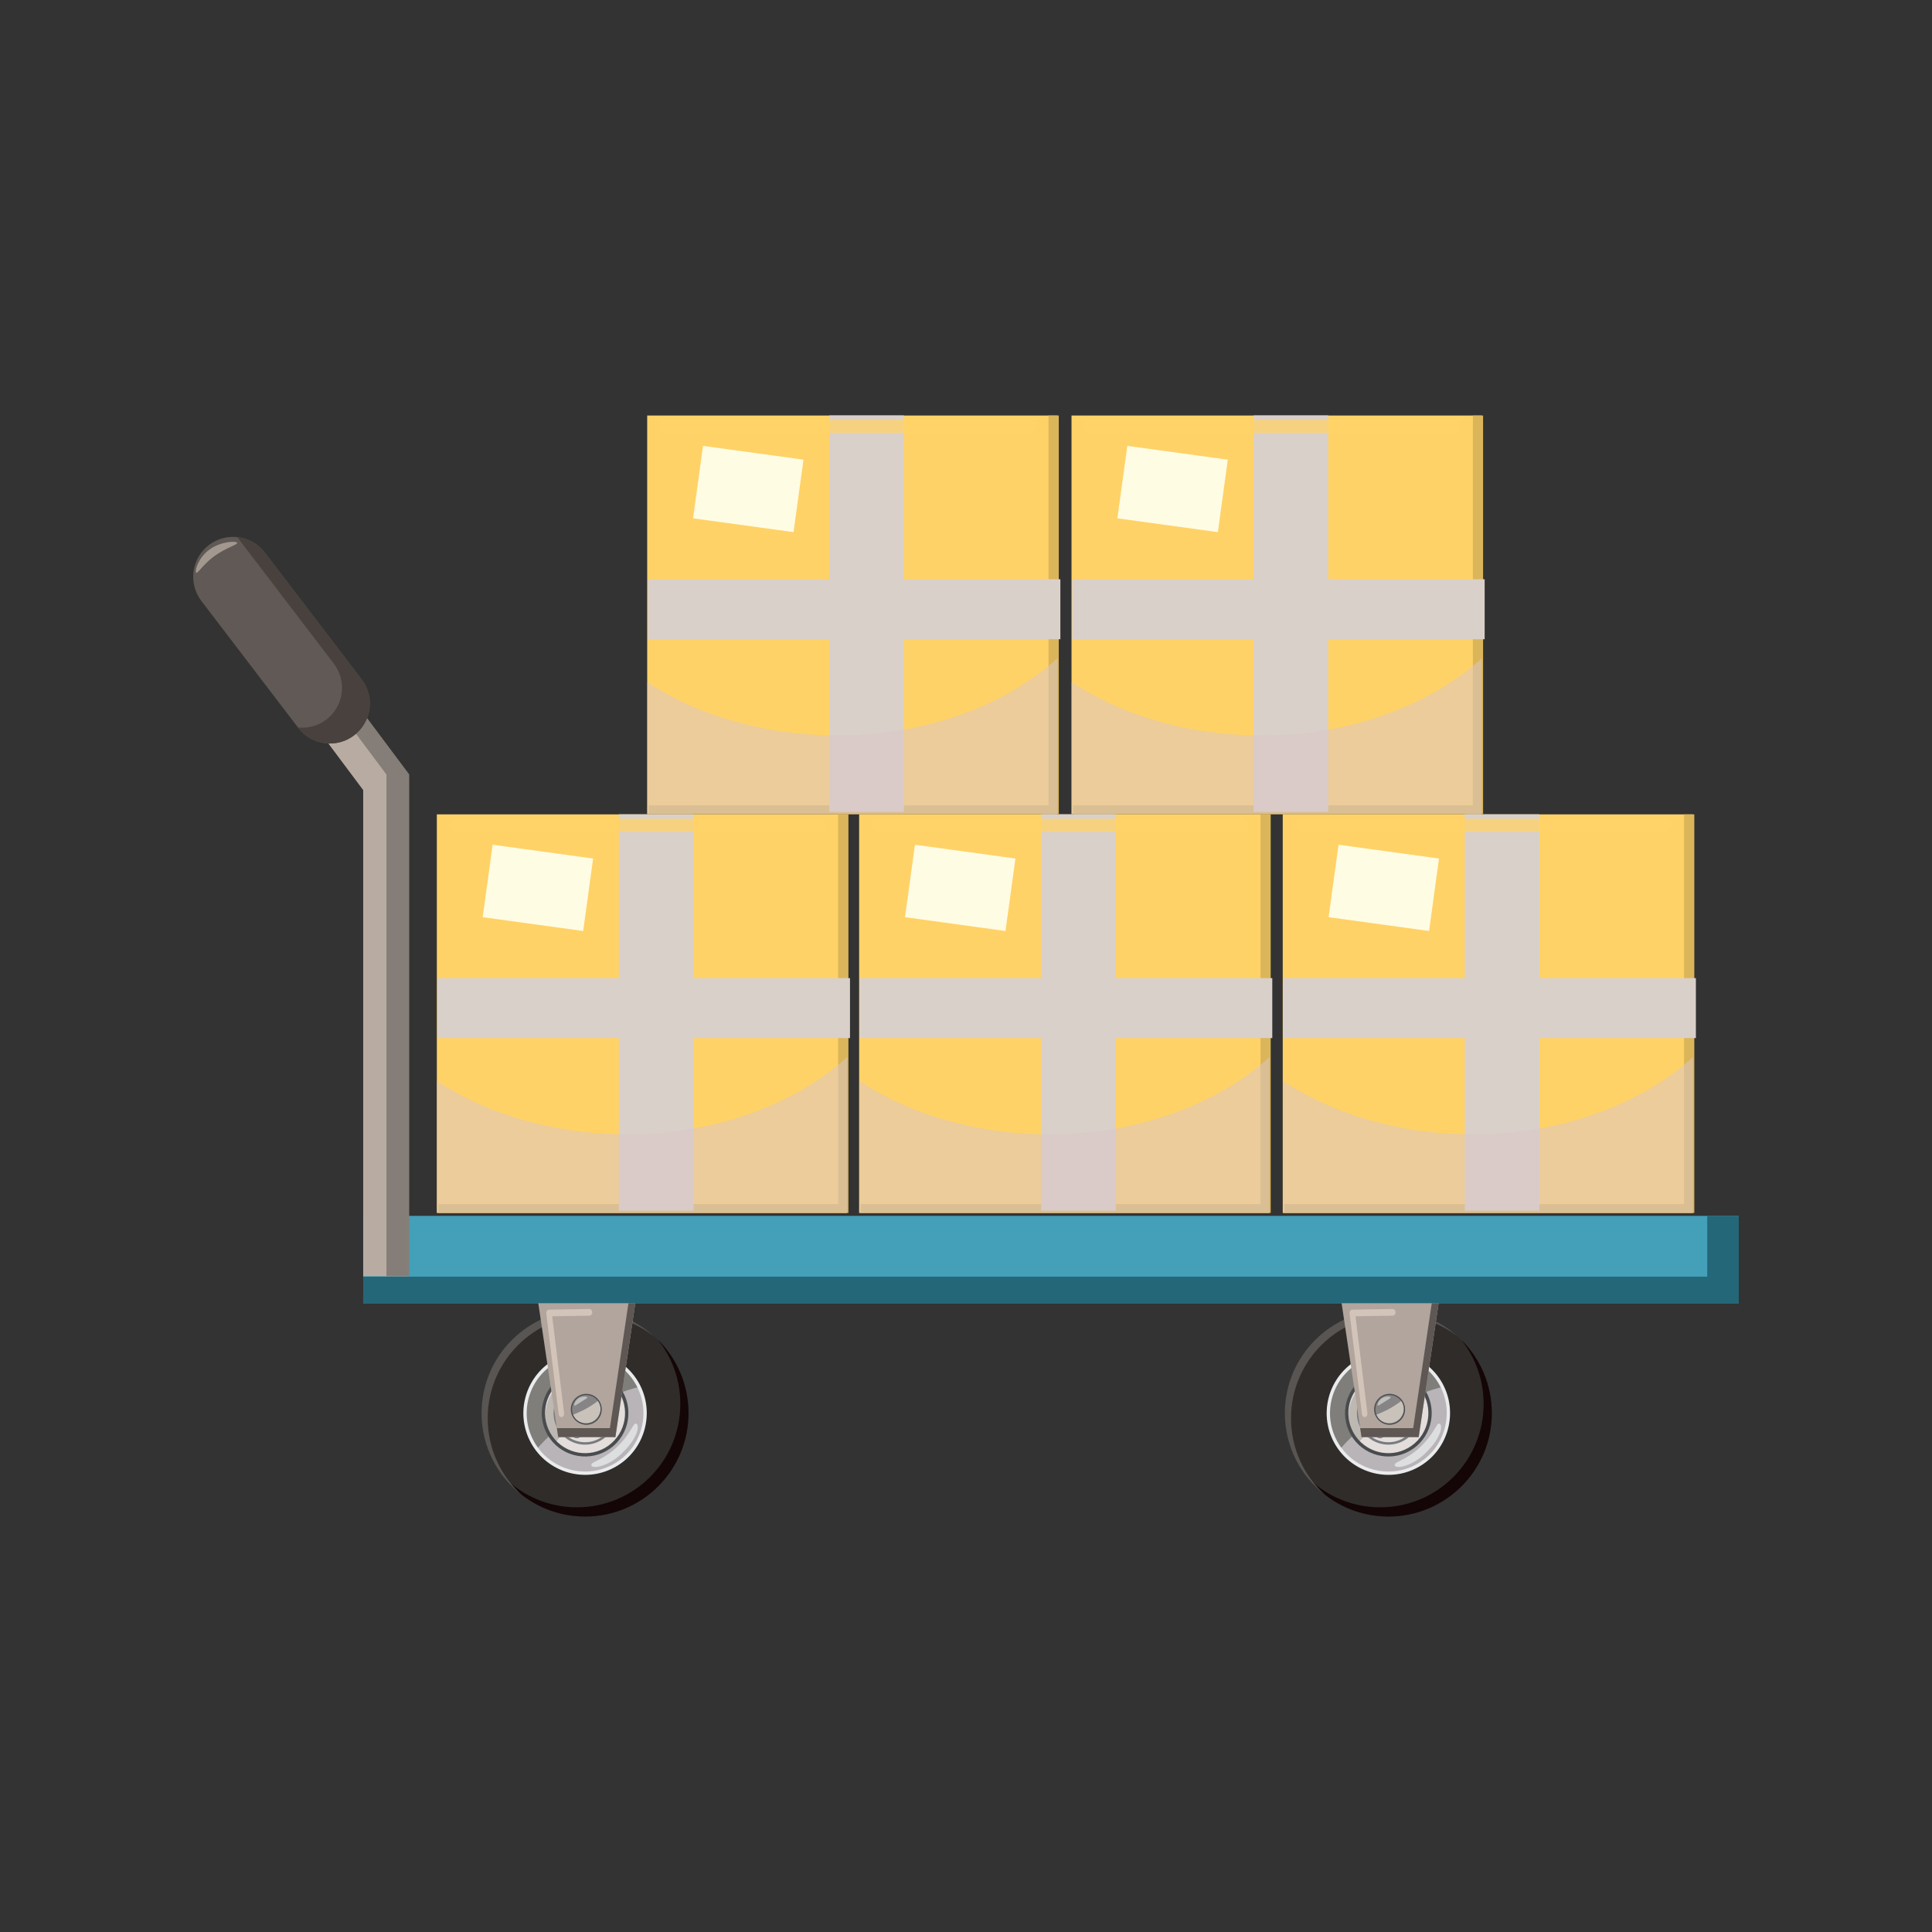 <svg id="Layer_1" enable-background="new 0 0 512 512" height="512" viewBox="0 0 512 512" width="512" xmlns="http://www.w3.org/2000/svg"><rect x="0" y="0" width="512" height="512" fill="#333333" stroke="none"/><g><g><g><g><path d="m115.767 215.817h108.681v105.619h-108.681z" fill="#ffd267"/><path d="m222.121 215.817v103.292h-105.969v2.327h108.687v-105.619z" fill="#dbb55a"/><path d="m164.011 215.794h19.772v105.049h-19.772z" fill="#dad0ca"/><path d="m115.94 259.21h109.316v15.893h-109.316z" fill="#dad0ca"/><path d="m166.037 300.597c-19.316 0-36.921-5.341-50.231-14.117v34.956h108.668v-41.268c-13.784 12.454-34.832 20.429-58.437 20.429z" fill="#dac9c7" opacity=".54"/><path d="m218.819 218.705c0 .952-.769 1.725-1.725 1.725h-96.423c-.955 0-1.725-.772-1.725-1.725 0-.949.769-1.728 1.725-1.728h96.423c.956 0 1.725.779 1.725 1.728z" fill="#ffd267" opacity=".75"/></g><path d="m154.548 246.722-26.632-3.661 2.642-19.198 26.619 3.657z" fill="#fffce4"/></g><g><g><path d="m171.512 110.117h108.687v105.619h-108.687z" fill="#ffd267"/><path d="m277.872 110.117v103.289h-105.969v2.331h108.687v-105.62z" fill="#dbb55a"/><path d="m219.762 110.094h19.772v105.046h-19.772z" fill="#dad0ca"/><path d="m171.691 153.507h109.315v15.896h-109.315z" fill="#dad0ca"/><path d="m221.788 194.894c-19.317 0-36.921-5.34-50.231-14.117v34.959h108.668v-41.271c-13.784 12.454-34.838 20.429-58.437 20.429z" fill="#dac9c7" opacity=".54"/><path d="m274.57 113.005c0 .949-.769 1.721-1.725 1.721h-96.43c-.949 0-1.718-.773-1.718-1.721 0-.949.769-1.728 1.718-1.728h96.43c.956 0 1.725.779 1.725 1.728z" fill="#ffd267" opacity=".75"/></g><path d="m210.293 141.018-26.626-3.657 2.642-19.201 26.619 3.657z" fill="#fffce4"/></g><g><g><path d="m283.962 110.117h108.681v105.619h-108.681z" fill="#ffd267"/><path d="m390.323 110.117v103.289h-105.969v2.331h108.68v-105.62z" fill="#dbb55a"/><path d="m332.212 110.094h19.765v105.046h-19.765z" fill="#dad0ca"/><path d="m284.142 153.507h109.309v15.896h-109.309z" fill="#dad0ca"/><path d="m334.238 194.894c-19.316 0-36.928-5.34-50.237-14.117v34.959h108.675v-41.271c-13.784 12.454-34.838 20.429-58.438 20.429z" fill="#dac9c7" opacity=".54"/><path d="m387.014 113.005c0 .949-.769 1.721-1.718 1.721h-96.429c-.949 0-1.725-.773-1.725-1.721 0-.949.776-1.728 1.725-1.728h96.429c.949 0 1.718.779 1.718 1.728z" fill="#ffd267" opacity=".75"/></g><path d="m322.743 141.018-26.625-3.657 2.635-19.201 26.619 3.657z" fill="#fffce4"/></g><g><g><path d="m227.679 215.817h108.688v105.619h-108.688z" fill="#ffd267"/><path d="m334.04 215.817v103.292h-105.969v2.327h108.68v-105.619z" fill="#dbb55a"/><path d="m275.929 215.794h19.772v105.049h-19.772z" fill="#dad0ca"/><path d="m227.859 259.21h109.309v15.893h-109.309z" fill="#dad0ca"/><path d="m277.955 300.597c-19.317 0-36.921-5.341-50.238-14.117v34.956h108.675v-41.268c-13.784 12.454-34.837 20.429-58.437 20.429z" fill="#dac9c7" opacity=".54"/><path d="m330.738 218.705c0 .952-.776 1.725-1.725 1.725h-96.429c-.949 0-1.718-.772-1.718-1.725 0-.949.769-1.728 1.718-1.728h96.429c.949 0 1.725.779 1.725 1.728z" fill="#ffd267" opacity=".75"/></g><path d="m266.46 246.722-26.625-3.661 2.641-19.198 26.619 3.657z" fill="#fffce4"/></g><g><g><path d="m339.938 215.817h108.681v105.619h-108.681z" fill="#ffd267"/><path d="m446.291 215.817v103.292h-105.969v2.327h108.688v-105.619z" fill="#dbb55a"/><path d="m388.188 215.794h19.765v105.049h-19.765z" fill="#dad0ca"/><path d="m340.111 259.21h109.316v15.893h-109.316z" fill="#dad0ca"/><path d="m390.214 300.597c-19.323 0-36.928-5.341-50.237-14.117v34.956h108.668v-41.268c-13.778 12.454-34.832 20.429-58.431 20.429z" fill="#dac9c7" opacity=".54"/><path d="m442.99 218.705c0 .952-.769 1.725-1.725 1.725h-96.423c-.955 0-1.725-.772-1.725-1.725 0-.949.769-1.728 1.725-1.728h96.423c.956 0 1.725.779 1.725 1.728z" fill="#ffd267" opacity=".75"/></g><path d="m378.719 246.722-26.626-3.661 2.635-19.198 26.619 3.657z" fill="#fffce4"/></g></g><g><path d="m96.252 322.215h364.548v23.16h-364.548z" fill="#449fb8"/><path d="m452.433 322.225v16.111h-356.181v7.049h364.548v-23.16z" fill="#246778"/><g><path d="m108.337 338.221h-12.085v-128.838l-40.05-53.577 9.617-7.424 42.518 56.869z" fill="#b8aca2"/></g><path d="m65.934 148.382-3.834 2.955 40.307 53.914v132.97h6.039v-132.97z" fill="#857e78"/><path d="m93.848 194.872c-4.641 3.542-11.277 2.651-14.816-1.991l-25.664-33.617c-3.539-4.641-2.654-11.277 1.988-14.819 4.641-3.542 11.277-2.651 14.822 1.99l25.664 33.614c3.539 4.642 2.647 11.281-1.994 14.823z" fill="#605955"/><path d="m95.842 180.049-25.664-33.614c-1.834-2.404-4.501-3.776-7.289-4.077l25.587 33.521c3.539 4.638 2.648 11.277-1.994 14.819-2.237 1.709-4.937 2.359-7.527 2.087l.077.096c3.539 4.641 10.174 5.533 14.816 1.991 4.641-3.542 5.533-10.181 1.994-14.823z" fill="#48413d"/><g><g><g><path d="m182.456 374.501c0 15.137-12.271 27.404-27.407 27.404-15.13 0-27.401-12.268-27.401-27.404s12.271-27.404 27.401-27.404c15.136 0 27.407 12.268 27.407 27.404z" fill="#2f2c2a"/><path d="m174.391 355.076c3.686 4.667 5.898 10.562 5.898 16.973 0 15.136-12.258 27.401-27.401 27.401-7.533 0-14.374-3.042-19.33-7.972 5.026 6.35 12.79 10.428 21.509 10.428 15.13 0 27.401-12.268 27.401-27.404 0-7.592-3.09-14.464-8.077-19.426z" fill="#140606"/><path d="m129.25 375.86c0-15.133 12.264-27.401 27.395-27.401 6.321 0 12.13 2.142 16.765 5.732-4.859-4.407-11.322-7.094-18.406-7.094-15.124 0-27.388 12.268-27.388 27.404 0 8.822 4.167 16.653 10.636 21.67-5.534-5.017-9.002-12.252-9.002-20.311z" fill="#585552"/></g><path d="m141.072 382.105c-4.206-7.719-1.359-17.38 6.366-21.58 7.725-4.202 17.38-1.346 21.58 6.373 4.206 7.716 1.353 17.38-6.366 21.583-7.726 4.199-17.387 1.346-21.58-6.376z" fill="#b8b4b8"/><path d="m156.773 372.542c4.18-2.27 8.437-3.933 12.566-4.988-.103-.221-.199-.442-.321-.657-4.199-7.719-13.854-10.575-21.58-6.373-7.725 4.199-10.572 13.861-6.366 21.58.352.66.769 1.273 1.205 1.862 3.699-4.253 8.63-8.231 14.496-11.424z" fill="#807e7a"/><path d="m147.227 360.134c7.924-4.308 17.874-1.372 22.189 6.552 4.308 7.918 1.366 17.874-6.552 22.179-7.924 4.315-17.874 1.372-22.182-6.549-4.309-7.917-1.379-17.871 6.545-22.182zm15.213 27.956c7.495-4.077 10.271-13.492 6.193-20.98-4.077-7.498-13.489-10.274-20.977-6.2-7.501 4.074-10.277 13.492-6.2 20.987 4.072 7.491 13.496 10.27 20.984 6.193z" fill="#eaebec"/><path d="m156.715 388.339c-.256-.971 2.943-1.263 6.738-4.828 3.789-3.558 4.302-6.424 5.065-6.257.968.196.917 3.414-3.648 7.85-3.712 3.614-7.892 4.233-8.155 3.235z" fill="#dddee0"/><g><path d="m146.04 380.899c-3.539-4.975-2.366-11.873 2.603-15.409 4.975-3.533 11.88-2.366 15.406 2.609 3.539 4.978 2.372 11.877-2.603 15.412-4.975 3.533-11.873 2.367-15.406-2.612z" fill="#e3dddb"/><path d="m157.388 373.373c2.391-1.696 4.795-3.199 7.193-4.513 0-.013-.007-.023-.013-.042-3.539-4.969-10.437-6.132-15.412-2.6-4.969 3.533-6.142 10.431-2.603 15.403.167.231.346.452.526.663 2.911-3.09 6.386-6.122 10.309-8.911z" fill="#bdb8b1"/><path d="m148.387 365.135c5.167-3.671 12.354-2.449 16.028 2.705 3.667 5.171 2.449 12.361-2.712 16.028s-12.348 2.452-16.021-2.712c-3.668-5.164-2.456-12.351 2.705-16.021zm12.803 18.015c4.763-3.392 5.892-10.02 2.5-14.791-3.385-4.767-10.014-5.895-14.784-2.504-4.77 3.385-5.892 10.021-2.507 14.784 3.392 4.774 10.021 5.899 14.791 2.511z" fill="#494c4e"/><path d="m150.208 367.693c3.757-2.667 8.975-1.782 11.649 1.968 2.667 3.754 1.782 8.982-1.968 11.649-3.757 2.667-8.982 1.782-11.649-1.971-2.674-3.761-1.789-8.979 1.968-11.646zm9.302 13.094c3.469-2.462 4.283-7.286 1.821-10.751-2.462-3.469-7.283-4.283-10.751-1.821-3.462 2.462-4.276 7.286-1.814 10.751 2.461 3.469 7.276 4.283 10.744 1.821z" fill="#797c7e"/></g><g><path d="m155.888 368.407c.334.795-.038 1.699-.833 2.032-.788.334-1.699-.042-2.026-.837-.333-.792.039-1.699.827-2.029.795-.332 1.699.04 2.032.834z" fill="#868485"/><path d="m154.099 369.087c-.378.157-.757.295-1.122.398v.003c.327.792 1.238 1.167 2.026.84.795-.333 1.167-1.244.84-2.036-.013-.035-.032-.071-.052-.106-.493.331-1.063.641-1.692.901z" fill="#c8c2bb"/><path d="m155.08 370.497c-.821.34-1.763-.045-2.109-.872-.346-.817.045-1.77.865-2.113.821-.34 1.77.048 2.109.872.347.818-.044 1.77-.865 2.113zm-1.199-2.868c-.757.317-1.115 1.189-.801 1.952.32.76 1.192 1.115 1.955.801.756-.317 1.115-1.192.795-1.952-.314-.756-1.192-1.116-1.949-.801z" fill="#4a4d4f"/><path d="m154.631 367.734c.128.087-.199.212-.654.452-.449.237-.744.439-.75.292 0-.154.211-.523.538-.693.328-.176.751-.137.866-.051z" fill="#f2f3f3" opacity=".53"/></g><g><path d="m151.15 373.206c.442.741.199 1.692-.532 2.132-.737.436-1.693.202-2.129-.539-.449-.734-.205-1.686.532-2.128.732-.439 1.687-.205 2.129.535z" fill="#868485"/><path d="m149.477 374.136c-.353.212-.712.401-1.058.555 0 0 0 .007.007.007.442.731 1.391.978 2.128.532.737-.442.975-1.394.532-2.128-.019-.035-.045-.067-.07-.099-.443.396-.956.786-1.539 1.133z" fill="#c8c2bb"/><path d="m150.65 375.389c-.763.452-1.763.208-2.218-.554-.455-.763-.205-1.757.558-2.218.763-.455 1.75-.211 2.212.555.461.765.211 1.759-.552 2.217zm-1.603-2.667c-.699.426-.93 1.343-.506 2.049.423.705 1.34.933 2.045.513.705-.423.93-1.337.506-2.045-.416-.709-1.339-.937-2.045-.517z" fill="#4a4d4f"/><path d="m149.81 372.719c.135.07-.173.24-.584.542-.41.301-.679.545-.699.394-.026-.144.135-.542.43-.763.309-.221.725-.24.853-.173z" fill="#f2f3f3" opacity=".53"/></g><g><path d="m154.356 379.104c.212.833-.289 1.67-1.122 1.882-.833.215-1.68-.295-1.885-1.128-.211-.833.295-1.67 1.129-1.885.826-.208 1.672.301 1.878 1.131z" fill="#868485"/><path d="m152.49 379.508c-.398.103-.795.173-1.173.224v.003c.205.836 1.058 1.337 1.885 1.128.833-.205 1.34-1.055 1.128-1.882-.006-.042-.026-.077-.038-.116-.539.259-1.148.476-1.802.643z" fill="#c8c2bb"/><path d="m153.24 381.05c-.859.212-1.737-.311-1.949-1.176-.224-.865.301-1.737 1.174-1.958.859-.218 1.737.308 1.955 1.173.218.858-.308 1.74-1.18 1.961zm-.75-3.016c-.795.199-1.282 1.013-1.084 1.808.199.798 1.013 1.289 1.808 1.087.801-.202 1.289-1.01 1.09-1.814-.205-.799-1.013-1.28-1.814-1.081z" fill="#4a4d4f"/><path d="m153.221 378.248c.109.103-.231.183-.718.35-.481.167-.802.32-.789.18.026-.154.288-.487.641-.606.347-.132.757-.026.866.076z" fill="#f2f3f3" opacity=".53"/></g><g><path d="m161.004 377.072c.263.814-.186 1.693-1 1.955-.814.269-1.692-.18-1.955-.997-.269-.814.18-1.689.994-1.955.82-.266 1.692.183 1.961.997z" fill="#868485"/><path d="m159.164 377.604c-.398.125-.776.231-1.16.308v.003c.269.814 1.148 1.263 1.962 1 .814-.273 1.263-1.145 1-1.959-.013-.042-.032-.08-.051-.116-.514.293-1.11.556-1.751.764z" fill="#c8c2bb"/><path d="m160.023 379.092c-.846.272-1.757-.192-2.032-1.039-.276-.849.186-1.763 1.032-2.039s1.763.189 2.039 1.039c.275.846-.193 1.76-1.039 2.039zm-.955-2.959c-.789.256-1.212 1.096-.962 1.882.256.782 1.096 1.212 1.885.958.776-.256 1.212-1.096.949-1.885-.25-.779-1.096-1.212-1.872-.955z" fill="#4a4d4f"/><path d="m159.805 376.3c.115.093-.218.199-.692.398-.468.199-.776.375-.769.228.006-.151.25-.503.596-.648.339-.148.75-.075.865.022z" fill="#f2f3f3" opacity=".53"/></g><g><path d="m161.273 371.276c.391.766.083 1.699-.68 2.087-.763.385-1.699.08-2.09-.689-.385-.763-.083-1.692.686-2.084.764-.387 1.7-.083 2.084.686z" fill="#868485"/><path d="m159.542 372.084c-.372.183-.731.343-1.09.478v.003c.391.772 1.327 1.074 2.09.689.763-.394 1.064-1.327.68-2.093-.019-.035-.039-.071-.064-.103-.462.369-1.013.722-1.616 1.026z" fill="#c8c2bb"/><path d="m160.626 373.415c-.795.4-1.77.086-2.173-.708-.404-.795-.083-1.766.712-2.17.788-.4 1.763-.083 2.167.712.396.794.082 1.765-.706 2.166zm-1.411-2.773c-.731.378-1.026 1.276-.648 2.01.372.737 1.263 1.026 2 .657.724-.375 1.026-1.276.654-2.007-.371-.731-1.268-1.026-2.006-.66z" fill="#4a4d4f"/><path d="m159.978 370.696c.122.077-.192.228-.622.497-.436.269-.718.494-.731.346-.006-.151.167-.535.487-.728.321-.205.732-.192.866-.115z" fill="#f2f3f3" opacity=".53"/></g></g><g><path d="m163.088 380.839h-15.162l-5.271-35.473h25.703z" fill="#b1a59d"/><path d="m166.543 345.366-4.911 33.107h-14.059l.353 2.366h15.162l5.27-35.473z" fill="#5e5753"/><g><path d="m148.772 375.55c-.353 0-.667-.314-.718-.753l-3.282-26.712c-.026-.253.032-.51.167-.705.135-.202.334-.314.545-.314l10.732-.176h.013c.391 0 .718.385.725.869.006.494-.321.897-.718.904l-9.899.167 3.154 25.709c.058.484-.211.926-.609 1.007-.04 0-.078.004-.11.004z" fill="#d3c4b9"/></g></g><g><path d="m158.876 371.699c1 1.949.218 4.315-1.718 5.302-1.943.981-4.315.202-5.302-1.747-.987-1.939-.218-4.302 1.737-5.289 1.942-.99 4.315-.211 5.283 1.734z" fill="#868485"/><path d="m154.484 373.758c-.936.458-1.853.868-2.77 1.208v.01c.987 1.955 3.366 2.728 5.302 1.747 1.936-1 2.712-3.366 1.731-5.308-.038-.093-.102-.183-.16-.26-1.18.936-2.565 1.824-4.103 2.603z" fill="#c8c2bb"/><path d="m157.241 377.133c-2.026 1.019-4.494.218-5.526-1.798-1.026-2.019-.205-4.484 1.808-5.51 2.013-1.019 4.482-.208 5.501 1.805 1.018 2.019.224 4.483-1.783 5.503zm-3.578-7.043c-1.866.961-2.603 3.238-1.654 5.106.949 1.866 3.212 2.603 5.084 1.667 1.84-.952 2.603-3.238 1.654-5.094-.942-1.855-3.224-2.605-5.084-1.679z" fill="#4a4d4f"/><path d="m155.593 370.231c.314.189-.481.58-1.577 1.26-1.109.689-1.821 1.26-1.853.878-.026-.378.423-1.359 1.244-1.846.795-.519 1.846-.49 2.186-.292z" fill="#f2f3f3" opacity=".53"/></g></g><g><g><g><path d="m395.343 374.501c0 15.137-12.271 27.404-27.408 27.404-15.13 0-27.401-12.268-27.401-27.404s12.271-27.404 27.401-27.404c15.137 0 27.408 12.268 27.408 27.404z" fill="#2f2c2a"/><path d="m387.277 355.076c3.686 4.667 5.898 10.562 5.898 16.973 0 15.136-12.258 27.401-27.401 27.401-7.533 0-14.374-3.042-19.329-7.972 5.026 6.35 12.79 10.428 21.503 10.428 15.137 0 27.408-12.268 27.408-27.404 0-7.592-3.091-14.464-8.079-19.426z" fill="#140606"/><path d="m342.137 375.86c0-15.133 12.264-27.401 27.395-27.401 6.321 0 12.13 2.142 16.758 5.732-4.853-4.407-11.315-7.094-18.4-7.094-15.124 0-27.395 12.268-27.395 27.404 0 8.822 4.174 16.653 10.643 21.67-5.533-5.017-9.001-12.252-9.001-20.311z" fill="#585552"/></g><path d="m353.953 382.105c-4.199-7.719-1.353-17.38 6.373-21.58 7.725-4.202 17.38-1.346 21.58 6.373 4.206 7.716 1.353 17.38-6.366 21.583-7.727 4.199-17.388 1.346-21.587-6.376z" fill="#b8b4b8"/><path d="m369.66 372.542c4.18-2.27 8.437-3.933 12.566-4.988-.109-.221-.199-.442-.321-.657-4.199-7.719-13.854-10.575-21.58-6.373-7.725 4.199-10.572 13.861-6.373 21.58.359.66.776 1.273 1.212 1.862 3.699-4.253 8.629-8.231 14.496-11.424z" fill="#807e7a"/><path d="m360.113 360.134c7.924-4.308 17.874-1.372 22.189 6.552 4.302 7.918 1.366 17.874-6.552 22.179-7.924 4.315-17.874 1.372-22.182-6.549-4.308-7.917-1.378-17.871 6.545-22.182zm15.214 27.956c7.495-4.077 10.271-13.492 6.193-20.98-4.078-7.498-13.489-10.274-20.977-6.2-7.501 4.074-10.277 13.492-6.2 20.987 4.072 7.491 13.496 10.27 20.984 6.193z" fill="#eaebec"/><path d="m369.602 388.339c-.257-.971 2.942-1.263 6.738-4.828 3.789-3.558 4.302-6.424 5.065-6.257.968.196.917 3.414-3.648 7.85-3.712 3.614-7.892 4.233-8.155 3.235z" fill="#dddee0"/><g><path d="m358.928 380.899c-3.539-4.975-2.366-11.873 2.603-15.409 4.975-3.533 11.873-2.366 15.406 2.609 3.539 4.978 2.372 11.877-2.603 15.412-4.982 3.533-11.874 2.367-15.406-2.612z" fill="#e3dddb"/><path d="m370.275 373.373c2.385-1.696 4.796-3.199 7.193-4.513 0-.013-.006-.023-.013-.042-3.539-4.969-10.437-6.132-15.412-2.6-4.969 3.533-6.142 10.431-2.603 15.403.16.231.346.452.526.663 2.911-3.09 6.385-6.122 10.309-8.911z" fill="#bdb8b1"/><path d="m361.274 365.135c5.168-3.671 12.354-2.449 16.028 2.705 3.667 5.171 2.449 12.361-2.712 16.028s-12.348 2.452-16.022-2.712c-3.667-5.164-2.455-12.351 2.706-16.021zm12.803 18.015c4.764-3.392 5.892-10.02 2.501-14.791-3.385-4.767-10.014-5.895-14.784-2.504-4.77 3.385-5.892 10.021-2.507 14.784 3.391 4.774 10.014 5.899 14.79 2.511z" fill="#494c4e"/><path d="m363.095 367.693c3.757-2.667 8.976-1.782 11.643 1.968 2.667 3.754 1.789 8.982-1.962 11.649-3.757 2.667-8.982 1.782-11.649-1.971-2.674-3.761-1.789-8.979 1.968-11.646zm9.302 13.094c3.469-2.462 4.283-7.286 1.821-10.751-2.462-3.469-7.283-4.283-10.751-1.821s-4.283 7.286-1.814 10.751c2.461 3.469 7.276 4.283 10.744 1.821z" fill="#797c7e"/></g><g><path d="m368.775 368.407c.333.795-.038 1.699-.833 2.032-.788.334-1.699-.042-2.026-.837-.34-.792.038-1.699.827-2.029.794-.332 1.698.04 2.032.834z" fill="#868485"/><path d="m366.986 369.087c-.378.157-.757.295-1.122.398v.003c.327.792 1.237 1.167 2.026.84.795-.333 1.167-1.244.84-2.036-.019-.035-.032-.071-.051-.106-.494.331-1.064.641-1.693.901z" fill="#c8c2bb"/><path d="m367.967 370.497c-.821.34-1.77-.045-2.116-.872-.34-.817.051-1.77.872-2.113.821-.34 1.763.048 2.109.872.347.818-.044 1.77-.865 2.113zm-1.199-2.868c-.757.317-1.116 1.189-.802 1.952.321.76 1.186 1.115 1.955.801.757-.317 1.116-1.192.795-1.952-.313-.756-1.191-1.116-1.948-.801z" fill="#4a4d4f"/><path d="m367.518 367.734c.128.087-.199.212-.654.452-.449.237-.744.439-.75.292 0-.154.211-.523.538-.693.328-.176.751-.137.866-.051z" fill="#f2f3f3" opacity=".53"/></g><g><path d="m364.037 373.206c.442.741.199 1.692-.532 2.132-.737.436-1.692.202-2.128-.539-.449-.734-.205-1.686.526-2.128.737-.439 1.692-.205 2.134.535z" fill="#868485"/><path d="m362.364 374.136c-.353.212-.712.401-1.058.555 0 0 0 .007.007.007.436.731 1.391.978 2.128.532.731-.442.975-1.394.532-2.128-.026-.035-.045-.067-.071-.099-.442.396-.955.786-1.538 1.133z" fill="#c8c2bb"/><path d="m363.537 375.389c-.763.452-1.763.208-2.218-.554-.455-.763-.211-1.757.551-2.218.769-.455 1.756-.211 2.218.555.462.765.212 1.759-.551 2.217zm-1.603-2.667c-.699.426-.93 1.343-.506 2.049.423.705 1.34.933 2.045.513.699-.423.93-1.337.506-2.045-.416-.709-1.339-.937-2.045-.517z" fill="#4a4d4f"/><path d="m362.697 372.719c.135.07-.173.24-.583.542-.41.301-.679.545-.699.394-.026-.144.135-.542.43-.763.301-.221.717-.24.852-.173z" fill="#f2f3f3" opacity=".53"/></g><g><path d="m367.243 379.104c.212.833-.288 1.67-1.122 1.882-.833.215-1.68-.295-1.885-1.128-.212-.833.295-1.67 1.128-1.885.827-.208 1.674.301 1.879 1.131z" fill="#868485"/><path d="m365.377 379.508c-.397.103-.795.173-1.173.224v.003c.205.836 1.058 1.337 1.885 1.128.833-.205 1.34-1.055 1.129-1.882-.007-.042-.026-.077-.038-.116-.54.259-1.149.476-1.803.643z" fill="#c8c2bb"/><path d="m366.127 381.05c-.859.212-1.737-.311-1.955-1.176s.308-1.737 1.179-1.958c.859-.218 1.737.308 1.955 1.173.219.858-.307 1.74-1.179 1.961zm-.75-3.016c-.795.199-1.282 1.013-1.083 1.808.199.798 1.013 1.289 1.808 1.087.802-.202 1.289-1.01 1.084-1.814-.2-.799-1.008-1.28-1.809-1.081z" fill="#4a4d4f"/><path d="m366.108 378.248c.109.103-.237.183-.718.35s-.802.32-.789.18c.026-.154.282-.487.641-.606.347-.132.757-.026.866.076z" fill="#f2f3f3" opacity=".53"/></g><g><path d="m373.891 377.072c.263.814-.186 1.693-1 1.955-.814.269-1.692-.18-1.955-.997-.269-.814.18-1.689.994-1.955.82-.266 1.692.183 1.961.997z" fill="#868485"/><path d="m372.051 377.604c-.397.125-.776.231-1.16.308v.003c.263.814 1.148 1.263 1.962 1 .814-.273 1.263-1.145 1-1.959-.013-.042-.032-.08-.051-.116-.514.293-1.11.556-1.751.764z" fill="#c8c2bb"/><path d="m372.91 379.092c-.846.272-1.757-.192-2.033-1.039-.276-.849.186-1.763 1.032-2.039s1.763.189 2.032 1.039c.283.846-.185 1.76-1.031 2.039zm-.962-2.959c-.782.256-1.212 1.096-.955 1.882.256.782 1.096 1.212 1.885.958.776-.256 1.212-1.096.949-1.885-.25-.779-1.096-1.212-1.879-.955z" fill="#4a4d4f"/><path d="m372.692 376.3c.115.093-.218.199-.693.398-.468.199-.776.375-.769.228.007-.151.25-.503.596-.648.34-.148.751-.075.866.022z" fill="#f2f3f3" opacity=".53"/></g><g><path d="m374.16 371.276c.391.766.083 1.699-.68 2.087-.769.385-1.699.08-2.09-.689-.385-.763-.083-1.692.686-2.084.764-.387 1.699-.083 2.084.686z" fill="#868485"/><path d="m372.429 372.084c-.372.183-.731.343-1.09.478v.003c.384.772 1.321 1.074 2.083.689.769-.394 1.071-1.327.686-2.093-.019-.035-.045-.071-.064-.103-.467.369-1.012.722-1.615 1.026z" fill="#c8c2bb"/><path d="m373.513 373.415c-.802.4-1.77.086-2.173-.708-.404-.795-.083-1.766.711-2.17.789-.4 1.763-.083 2.167.712.397.794.083 1.765-.705 2.166zm-1.411-2.773c-.731.378-1.026 1.276-.654 2.01.378.737 1.269 1.026 2.007.657.724-.375 1.026-1.276.654-2.007s-1.276-1.026-2.007-.66z" fill="#4a4d4f"/><path d="m372.865 370.696c.122.077-.192.228-.622.497-.436.269-.718.494-.731.346-.013-.151.167-.535.487-.728.315-.205.732-.192.866-.115z" fill="#f2f3f3" opacity=".53"/></g></g><g><path d="m375.968 380.839h-15.156l-5.269-35.473h25.701z" fill="#b1a59d"/><path d="m379.43 345.366-4.917 33.107h-14.053l.352 2.366h15.156l5.276-35.473z" fill="#5e5753"/><g><path d="m361.659 375.55c-.353 0-.667-.314-.724-.753l-3.276-26.712c-.032-.253.032-.51.167-.705.135-.202.333-.314.545-.314l10.732-.176h.007c.397 0 .724.385.731.869.007.494-.32.897-.718.904l-9.899.167 3.154 25.709c.058.484-.212.926-.609 1.007-.04 0-.078.004-.11.004z" fill="#d3c4b9"/></g></g><g><path d="m371.763 371.699c1 1.949.218 4.315-1.718 5.302-1.943.981-4.315.202-5.302-1.747-.987-1.939-.218-4.302 1.737-5.289 1.936-.99 4.314-.211 5.283 1.734z" fill="#868485"/><path d="m367.371 373.758c-.936.458-1.853.868-2.77 1.208v.01c.987 1.955 3.366 2.728 5.302 1.747 1.936-1 2.706-3.366 1.731-5.308-.038-.093-.103-.183-.16-.26-1.18.936-2.564 1.824-4.103 2.603z" fill="#c8c2bb"/><path d="m370.128 377.133c-2.026 1.019-4.501.218-5.526-1.798-1.026-2.019-.205-4.484 1.808-5.51 2.007-1.019 4.481-.208 5.501 1.805 1.018 2.019.223 4.483-1.783 5.503zm-3.578-7.043c-1.866.961-2.603 3.238-1.654 5.106.949 1.866 3.212 2.603 5.077 1.667 1.846-.952 2.61-3.238 1.661-5.094-.942-1.855-3.224-2.605-5.084-1.679z" fill="#4a4d4f"/><path d="m368.48 370.231c.314.189-.481.58-1.577 1.26-1.109.689-1.821 1.26-1.853.878-.026-.378.423-1.359 1.244-1.846.795-.519 1.846-.49 2.186-.292z" fill="#f2f3f3" opacity=".53"/></g></g><path d="m62.837 143.807c.353.484-3.052 1.397-6.058 3.587-3.007 2.193-4.469 4.834-4.821 4.35-.352-.478.539-3.901 3.545-6.094 3.007-2.192 6.982-2.323 7.334-1.843z" fill="#a39890"/></g></g></svg>